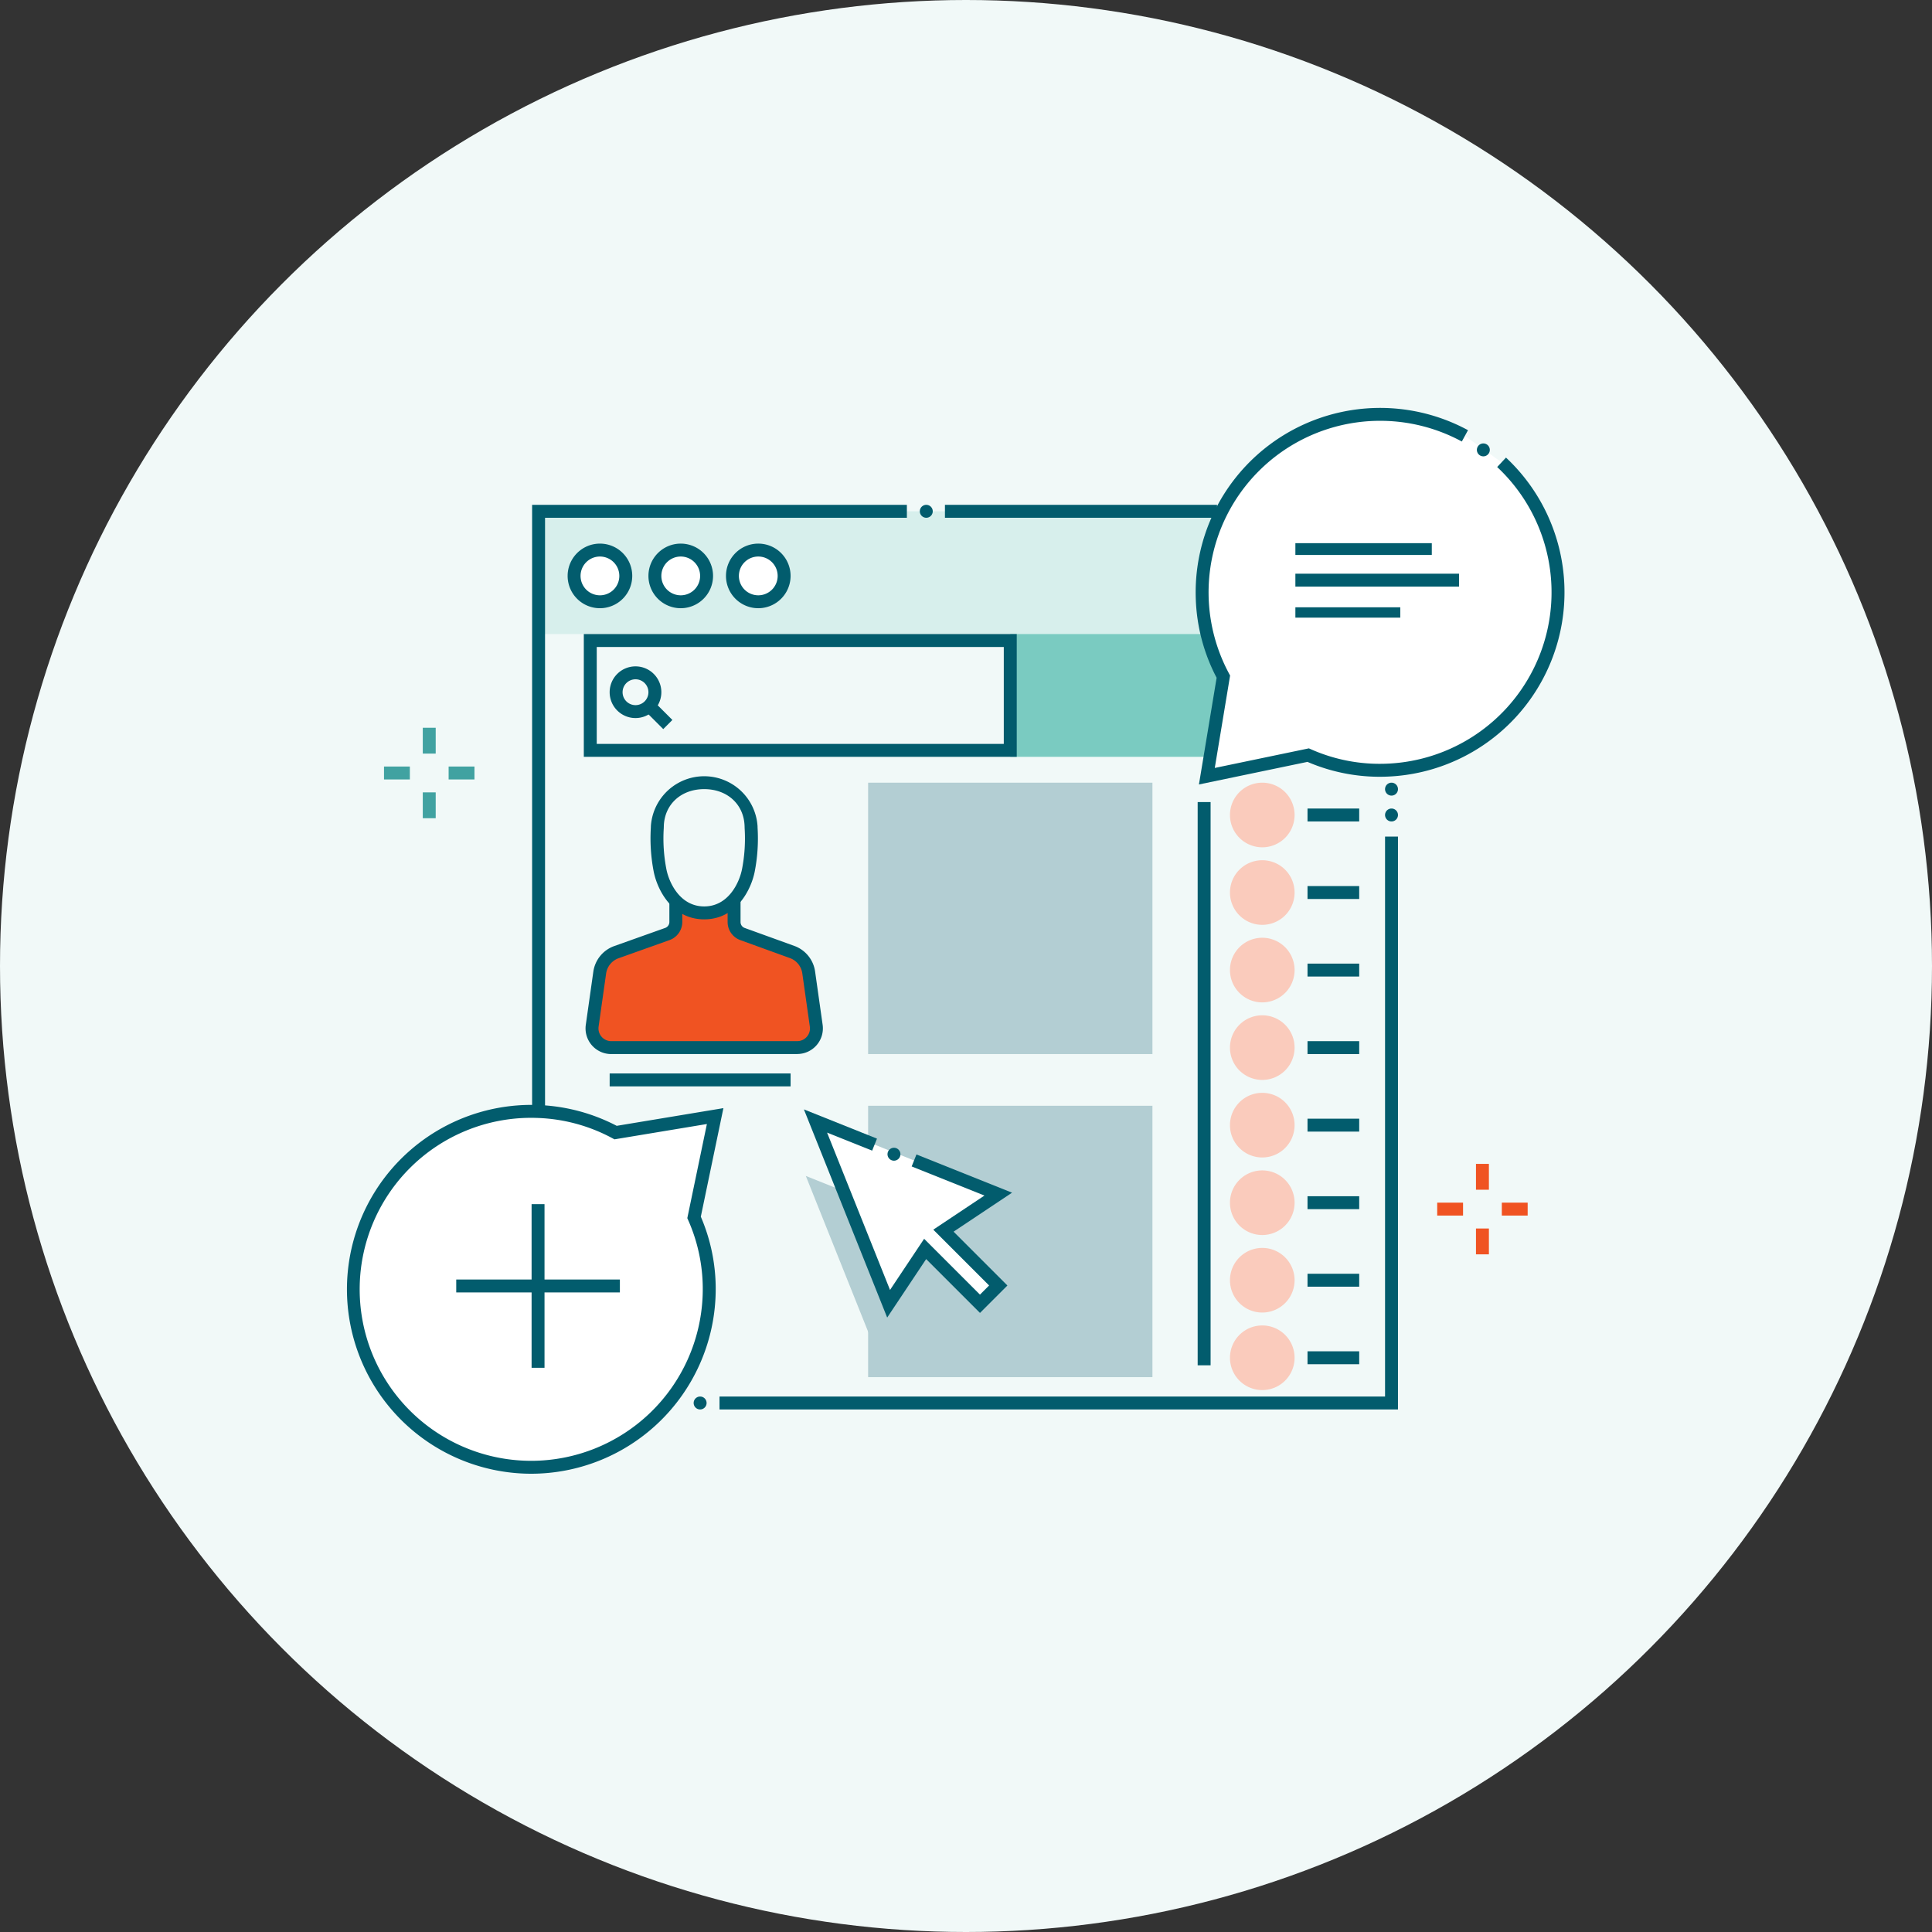 <svg xmlns="http://www.w3.org/2000/svg" xmlns:xlink="http://www.w3.org/1999/xlink" width="290" height="290" viewBox="0 0 290 290">
  <rect x="0" y="0" width="290" height="290" fill="#333333" stroke="none"/>
  <defs>
    <clipPath id="clip-path">
      <rect id="Rectangle_110" data-name="Rectangle 110" width="182.775" height="159.982" fill="none"/>
    </clipPath>
    <clipPath id="clip-icon_step-1">
      <rect width="290" height="290"/>
    </clipPath>
  </defs>
  <g id="icon_step-1" clip-path="url(#clip-icon_step-1)">
    <g id="icon_step-1-2" data-name="icon_step-1" transform="translate(2742 6222)">
      <circle id="Ellipse_14" data-name="Ellipse 14" cx="145" cy="145" r="145" transform="translate(-2742 -6222)" fill="#f1f9f8"/>
      <g id="Group_533" data-name="Group 533" transform="translate(-2689.939 -6160.77)">
        <rect id="Rectangle_81" data-name="Rectangle 81" width="1.94" height="3.879" transform="translate(11.399 48.009)" fill="#41a2a1"/>
        <rect id="Rectangle_82" data-name="Rectangle 82" width="1.94" height="3.879" transform="translate(11.399 57.708)" fill="#41a2a1"/>
        <rect id="Rectangle_83" data-name="Rectangle 83" width="3.879" height="1.94" transform="translate(15.279 53.829)" fill="#41a2a1"/>
        <rect id="Rectangle_84" data-name="Rectangle 84" width="3.879" height="1.94" transform="translate(5.58 53.829)" fill="#41a2a1"/>
        <rect id="Rectangle_85" data-name="Rectangle 85" width="1.94" height="3.879" transform="translate(169.488 113.473)" fill="#f05322"/>
        <rect id="Rectangle_86" data-name="Rectangle 86" width="1.94" height="3.879" transform="translate(169.488 123.172)" fill="#f05322"/>
        <rect id="Rectangle_87" data-name="Rectangle 87" width="3.879" height="1.94" transform="translate(173.367 119.292)" fill="#f05322"/>
        <rect id="Rectangle_88" data-name="Rectangle 88" width="3.879" height="1.94" transform="translate(163.668 119.292)" fill="#f05322"/>
        <rect id="Rectangle_89" data-name="Rectangle 89" width="54.315" height="19.398" transform="translate(99.585 32.976)" fill="#7acbc1"/>
        <rect id="Rectangle_90" data-name="Rectangle 90" width="128.027" height="18.428" transform="translate(28.783 15.517)" fill="#d7efec"/>
        <path id="Path_700" data-name="Path 700" d="M114.942,182.449H113V59.107h56.254v1.94H114.942Z" transform="translate(-85.19 -44.559)" fill="#025c6d"/>
        <rect id="Rectangle_91" data-name="Rectangle 91" width="40.844" height="1.94" transform="translate(89.779 14.548)" fill="#025c6d"/>
        <path id="Path_701" data-name="Path 701" d="M329.122,347.419H227.282v-1.94h99.9v-84.05h1.94Z" transform="translate(-171.342 -197.085)" fill="#025c6d"/>
        <g id="Group_362" data-name="Group 362">
          <g id="Group_361" data-name="Group 361" clip-path="url(#clip-path)">
            <path id="Path_702" data-name="Path 702" d="M146.349,90.571a3.88,3.88,0,1,1-3.88-3.88,3.88,3.88,0,0,1,3.88,3.88" transform="translate(-104.479 -65.354)" fill="#fff"/>
            <path id="Path_703" data-name="Path 703" d="M139.5,92.45a4.849,4.849,0,1,1,4.849-4.849A4.855,4.855,0,0,1,139.5,92.45m0-7.759a2.91,2.91,0,1,0,2.91,2.91,2.913,2.913,0,0,0-2.91-2.91" transform="translate(-101.508 -62.384)" fill="#025c6d"/>
            <path id="Path_704" data-name="Path 704" d="M195.634,90.571a3.88,3.88,0,1,1-3.88-3.88,3.88,3.88,0,0,1,3.88,3.88" transform="translate(-141.634 -65.354)" fill="#fff"/>
            <path id="Path_705" data-name="Path 705" d="M188.783,92.45a4.849,4.849,0,1,1,4.85-4.849,4.855,4.855,0,0,1-4.85,4.849m0-7.759a2.91,2.91,0,1,0,2.91,2.91,2.913,2.913,0,0,0-2.91-2.91" transform="translate(-138.663 -62.384)" fill="#025c6d"/>
            <path id="Path_706" data-name="Path 706" d="M242.922,90.571a3.88,3.88,0,1,1-3.88-3.88,3.88,3.88,0,0,1,3.88,3.88" transform="translate(-177.283 -65.354)" fill="#fff"/>
            <path id="Path_707" data-name="Path 707" d="M236.071,92.45a4.849,4.849,0,1,1,4.85-4.849,4.855,4.855,0,0,1-4.85,4.849m0-7.759a2.91,2.91,0,1,0,2.91,2.91,2.913,2.913,0,0,0-2.91-2.91" transform="translate(-174.312 -62.384)" fill="#025c6d"/>
            <path id="Path_708" data-name="Path 708" d="M351.383,60.076a.97.97,0,1,1-.97-.97.97.97,0,0,1,.97.97" transform="translate(-263.436 -44.558)" fill="#025c6d"/>
            <path id="Path_709" data-name="Path 709" d="M635.111,229.525a.97.97,0,1,1-.97-.97.97.97,0,0,1,.97.97" transform="translate(-477.331 -172.302)" fill="#025c6d"/>
            <path id="Path_710" data-name="Path 710" d="M635.111,245.288a.97.97,0,1,1-.97-.97.97.97,0,0,1,.97.97" transform="translate(-477.331 -184.185)" fill="#025c6d"/>
            <path id="Path_711" data-name="Path 711" d="M213.459,603.889a.97.97,0,1,1-.97-.97.97.97,0,0,1,.97.97" transform="translate(-159.459 -454.525)" fill="#025c6d"/>
            <path id="Path_712" data-name="Path 712" d="M209.511,156.349H144.527V137.921h64.984Zm-63.044-1.94h61.1V139.861h-61.1Z" transform="translate(-108.955 -103.975)" fill="#025c6d"/>
            <path id="Path_713" data-name="Path 713" d="M164.169,165.383a3.88,3.88,0,1,1,3.879-3.88,3.884,3.884,0,0,1-3.879,3.88m0-5.82a1.94,1.94,0,1,0,1.94,1.94,1.942,1.942,0,0,0-1.94-1.94" transform="translate(-120.838 -118.829)" fill="#025c6d"/>
            <rect id="Rectangle_92" data-name="Rectangle 92" width="1.939" height="3.949" transform="translate(44.703 45.418) rotate(-45)" fill="#025c6d"/>
            <path id="Path_714" data-name="Path 714" d="M170.846,299.762v3.394a1.92,1.92,0,0,0,1.223,1.789l7.483,2.712a3.84,3.84,0,0,1,2.494,3.072l1.131,7.989A2.88,2.88,0,0,1,180.326,322H152.4a2.88,2.88,0,0,1-2.852-3.284l1.129-7.967a3.839,3.839,0,0,1,2.514-3.079l7.674-2.733a1.92,1.92,0,0,0,1.238-1.795v-3.382l4.509,1.872Z" transform="translate(-112.718 -225.983)" fill="#f05322"/>
            <path id="Path_715" data-name="Path 715" d="M177.355,322.971H149.429a3.851,3.851,0,0,1-3.812-4.39l1.129-7.968a4.8,4.8,0,0,1,3.149-3.856l7.674-2.733a.949.949,0,0,0,.593-.881v-3.383h1.94v3.383a2.9,2.9,0,0,1-1.863,2.7l-7.693,2.741a2.862,2.862,0,0,0-1.879,2.3l-1.129,7.967a1.91,1.91,0,0,0,1.891,2.178h27.927a1.91,1.91,0,0,0,1.891-2.178l-1.131-7.989a2.866,2.866,0,0,0-1.864-2.3l-7.483-2.712a2.88,2.88,0,0,1-1.863-2.7v-3.394h1.94v3.394a.944.944,0,0,0,.605.885l7.462,2.7a4.8,4.8,0,0,1,3.123,3.847l1.131,7.99a3.85,3.85,0,0,1-3.812,4.39" transform="translate(-109.748 -225.982)" fill="#025c6d"/>
            <path id="Path_716" data-name="Path 716" d="M193.316,246.1c-4.846,0-7.039-4.475-7.572-7.119a26.014,26.014,0,0,1-.44-6.618l.007-.266a8.023,8.023,0,0,1,16.009,0l.007.263a25.978,25.978,0,0,1-.44,6.621c-.532,2.644-2.725,7.119-7.571,7.119m0-19.547c-3.486,0-5.98,2.3-6.065,5.593l-.007.266a24.128,24.128,0,0,0,.4,6.185c.415,2.066,2.078,5.562,5.67,5.562s5.254-3.5,5.67-5.562a24.126,24.126,0,0,0,.4-6.187l-.007-.264c-.085-3.293-2.578-5.593-6.065-5.593" transform="translate(-139.672 -169.332)" fill="#025c6d"/>
            <rect id="Rectangle_93" data-name="Rectangle 93" width="42.676" height="40.736" transform="translate(78.248 56.254)" fill="#b3ced3"/>
            <rect id="Rectangle_94" data-name="Rectangle 94" width="42.676" height="40.736" transform="translate(78.248 104.749)" fill="#b3ced3"/>
            <rect id="Rectangle_95" data-name="Rectangle 95" width="27.158" height="1.94" transform="translate(39.451 99.899)" fill="#025c6d"/>
            <rect id="Rectangle_96" data-name="Rectangle 96" width="1.94" height="84.544" transform="translate(127.713 59.163)" fill="#025c6d"/>
            <path id="Path_717" data-name="Path 717" d="M548.294,233.405a4.85,4.85,0,1,1-4.849-4.849,4.85,4.85,0,0,1,4.849,4.849" transform="translate(-406.033 -172.303)" fill="#facbbc"/>
            <rect id="Rectangle_97" data-name="Rectangle 97" width="7.759" height="1.94" transform="translate(144.201 60.133)" fill="#025c6d"/>
            <path id="Path_718" data-name="Path 718" d="M548.294,280.693a4.85,4.85,0,1,1-4.849-4.849,4.85,4.85,0,0,1,4.849,4.849" transform="translate(-406.033 -207.952)" fill="#facbbc"/>
            <rect id="Rectangle_98" data-name="Rectangle 98" width="7.759" height="1.94" transform="translate(144.201 71.772)" fill="#025c6d"/>
            <path id="Path_719" data-name="Path 719" d="M548.294,327.981a4.85,4.85,0,1,1-4.849-4.85,4.849,4.849,0,0,1,4.849,4.85" transform="translate(-406.033 -243.6)" fill="#facbbc"/>
            <rect id="Rectangle_99" data-name="Rectangle 99" width="7.759" height="1.94" transform="translate(144.201 83.411)" fill="#025c6d"/>
            <path id="Path_720" data-name="Path 720" d="M548.294,375.269a4.85,4.85,0,1,1-4.849-4.85,4.849,4.849,0,0,1,4.849,4.85" transform="translate(-406.033 -279.249)" fill="#facbbc"/>
            <rect id="Rectangle_100" data-name="Rectangle 100" width="7.759" height="1.94" transform="translate(144.201 95.05)" fill="#025c6d"/>
            <path id="Path_721" data-name="Path 721" d="M548.294,422.558a4.85,4.85,0,1,1-4.849-4.849,4.85,4.85,0,0,1,4.849,4.849" transform="translate(-406.033 -314.9)" fill="#facbbc"/>
            <rect id="Rectangle_101" data-name="Rectangle 101" width="7.759" height="1.94" transform="translate(144.201 106.688)" fill="#025c6d"/>
            <path id="Path_722" data-name="Path 722" d="M548.294,469.846A4.85,4.85,0,1,1,543.445,465a4.849,4.849,0,0,1,4.849,4.849" transform="translate(-406.033 -350.549)" fill="#facbbc"/>
            <rect id="Rectangle_102" data-name="Rectangle 102" width="7.759" height="1.94" transform="translate(144.201 118.327)" fill="#025c6d"/>
            <path id="Path_723" data-name="Path 723" d="M548.294,517.134a4.85,4.85,0,1,1-4.849-4.849,4.85,4.85,0,0,1,4.849,4.849" transform="translate(-406.033 -386.198)" fill="#facbbc"/>
            <rect id="Rectangle_103" data-name="Rectangle 103" width="7.759" height="1.94" transform="translate(144.201 129.966)" fill="#025c6d"/>
            <path id="Path_724" data-name="Path 724" d="M548.294,564.422a4.85,4.85,0,1,1-4.849-4.849,4.85,4.85,0,0,1,4.849,4.849" transform="translate(-406.033 -421.848)" fill="#facbbc"/>
            <rect id="Rectangle_104" data-name="Rectangle 104" width="7.759" height="1.94" transform="translate(144.201 141.605)" fill="#025c6d"/>
            <path id="Path_725" data-name="Path 725" d="M561.055,7.163A26.718,26.718,0,0,0,524.8,43.309l-2.478,14.942,15.208-3.165a26.714,26.714,0,0,0,29.033-43.953" transform="translate(-393.227 -2.968)" fill="#fff"/>
            <path id="Path_726" data-name="Path 726" d="M518.159,56.521l2.656-16.015a27.41,27.41,0,0,1-3.126-11.749A27.689,27.689,0,0,1,558.547,3.343l-.926,1.7a25.748,25.748,0,0,0-34.942,34.834l.158.292-2.3,13.872,14.127-2.94.285.126a25.422,25.422,0,0,0,11.4,2.173A25.743,25.743,0,0,0,562.926,8.873l1.324-1.417a27.682,27.682,0,0,1-17.825,47.886A27.422,27.422,0,0,1,534.45,53.13Z" transform="translate(-390.256 0)" fill="#025c6d"/>
            <line id="Line_5" data-name="Line 5" x2="24.563" transform="translate(142.381 25.854)" fill="#fff"/>
            <rect id="Rectangle_105" data-name="Rectangle 105" width="24.563" height="1.94" transform="translate(142.381 24.884)" fill="#025c6d"/>
            <line id="Line_6" data-name="Line 6" x2="15.745" transform="translate(142.381 30.704)" fill="#fff"/>
            <rect id="Rectangle_106" data-name="Rectangle 106" width="15.745" height="1.553" transform="translate(142.381 29.927)" fill="#025c6d"/>
            <line id="Line_7" data-name="Line 7" x2="20.476" transform="translate(142.381 21.186)" fill="#fff"/>
            <rect id="Rectangle_107" data-name="Rectangle 107" width="20.476" height="1.771" transform="translate(142.381 20.301)" fill="#025c6d"/>
            <path id="Path_727" data-name="Path 727" d="M55.091,444.915a26.7,26.7,0,1,1-11.777-12.73l14.942-2.478Z" transform="translate(-2.971 -323.409)" fill="#fff"/>
            <path id="Path_728" data-name="Path 728" d="M27.7,480.423q-.543,0-1.09-.021a27.682,27.682,0,1,1,13.9-52.2l16.015-2.656-3.391,16.293a27.41,27.41,0,0,1,2.212,11.975A27.716,27.716,0,0,1,27.7,480.423M27.67,427a25.742,25.742,0,0,0-.989,51.465c.338.013.678.02,1.014.02a25.772,25.772,0,0,0,25.71-24.742,25.488,25.488,0,0,0-2.173-11.4l-.126-.285,2.94-14.127-13.873,2.3-.292-.158a25.491,25.491,0,0,0-11.2-3.052c-.338-.014-.677-.02-1.013-.02" transform="translate(0 -320.441)" fill="#025c6d"/>
            <path id="Path_729" data-name="Path 729" d="M307.353,479.357,279.92,468.383l10.973,27.433,5.487-8.23,8.23,8.23,2.743-2.743-8.23-8.23Z" transform="translate(-211.025 -353.102)" fill="#b3ced3"/>
            <path id="Path_730" data-name="Path 730" d="M294.7,438.434l-8.867-3.547L296.8,462.32l5.487-8.23,8.23,8.23,2.743-2.743-8.23-8.23,8.23-5.486-12.636-5.054" transform="translate(-215.48 -327.85)" fill="#fff"/>
            <path id="Path_731" data-name="Path 731" d="M291.255,459.059l-12.5-31.246,10.969,4.387L289,434l-6.766-2.706,9.448,23.62,5.12-7.68,8.381,8.381,1.372-1.372-8.381-8.381,7.68-5.12-10.924-4.369.72-1.8L310,440.312l-8.779,5.853,8.079,8.08-4.115,4.115-8.079-8.079Z" transform="translate(-210.147 -322.517)" fill="#025c6d"/>
            <path id="Path_732" data-name="Path 732" d="M331.679,452.174a.97.97,0,1,1-.97-.97.97.97,0,0,1,.97.97" transform="translate(-248.582 -340.151)" fill="#025c6d"/>
            <path id="Path_733" data-name="Path 733" d="M691.118,22.625a.97.97,0,1,1-.97-.97.97.97,0,0,1,.97.97" transform="translate(-519.554 -16.325)" fill="#025c6d"/>
            <line id="Line_8" data-name="Line 8" x2="24.563" transform="translate(16.422 131.799)" fill="#fff"/>
            <rect id="Rectangle_108" data-name="Rectangle 108" width="24.563" height="1.94" transform="translate(16.422 130.829)" fill="#025c6d"/>
            <line id="Line_9" data-name="Line 9" y1="24.563" transform="translate(28.703 119.517)" fill="#fff"/>
            <rect id="Rectangle_109" data-name="Rectangle 109" width="1.94" height="24.563" transform="translate(27.733 119.517)" fill="#025c6d"/>
          </g>
        </g>
      </g>
    </g>
  </g>
</svg>

